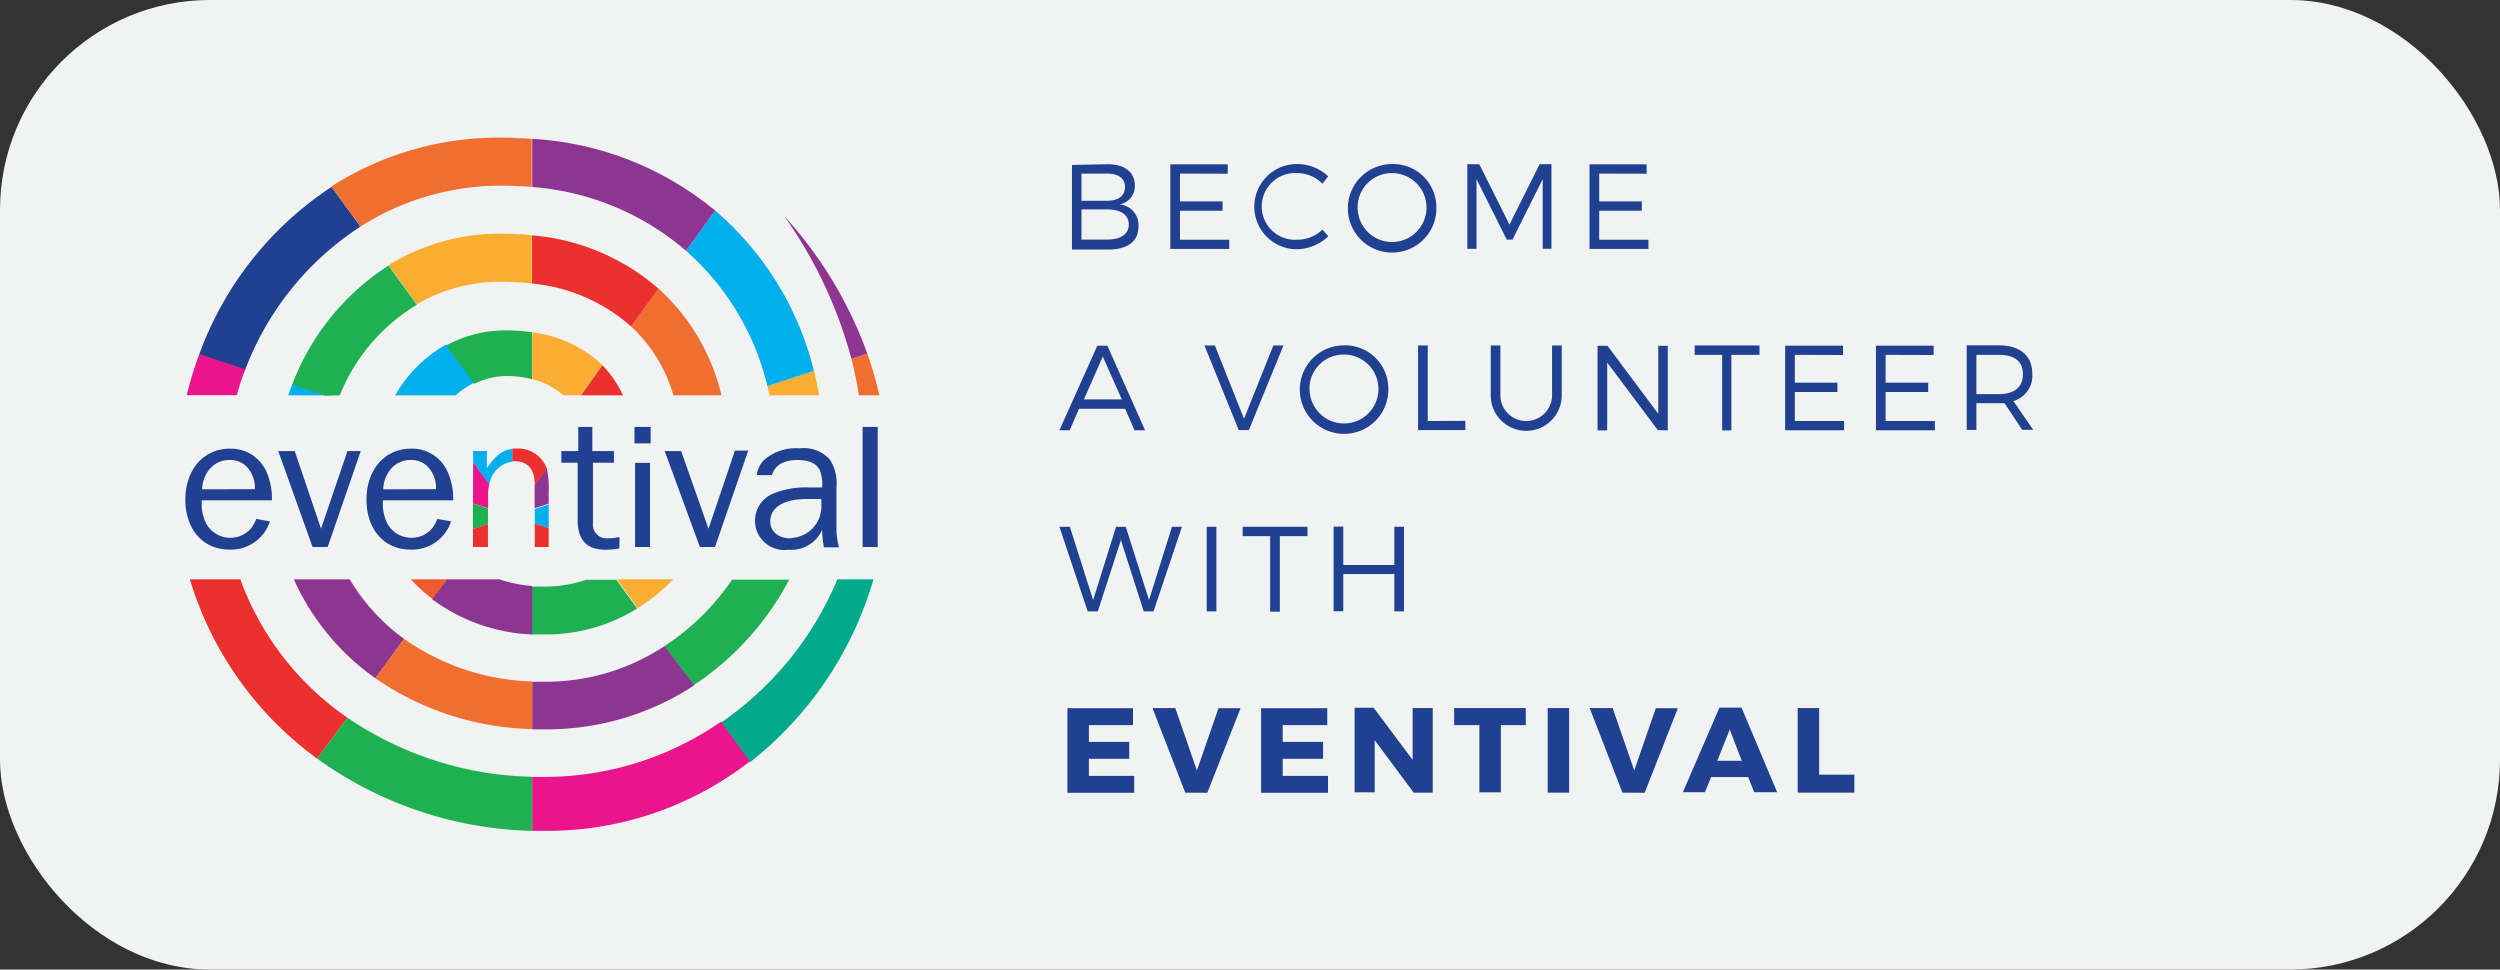 <svg xmlns="http://www.w3.org/2000/svg" viewBox="0 0 165.49 64.18"><rect x="0" y="0" width="165.49" height="64.18" fill="#333333" stroke="none"/><defs><style>.cls-1{fill:#f1f2f2;}.cls-2{fill:#204192;}.cls-3{fill:#1fb052;}.cls-4{fill:#faae31;}.cls-5{fill:#00aa8b;}.cls-6{fill:#00afec;}.cls-7{fill:#ea148c;}.cls-8{fill:#8d3691;}.cls-9{fill:#eb302e;}.cls-10{fill:#ee5b2f;}.cls-11{fill:#f06e30;}.cls-12{fill:none;}.cls-13{fill:#f0663b;}</style></defs><title>eventival-btn-grey-become</title><g id="Layer_2" data-name="Layer 2"><g id="Layer_1-2" data-name="Layer 1"><rect class="cls-1" width="165.49" height="64.18" rx="13.9" ry="13.9"/><path class="cls-2" d="M73.31,10.87c1.13,0,1.81.52,1.81,1.4a1.22,1.22,0,0,1-1,1.26A1.37,1.37,0,0,1,75.36,15c0,1-.75,1.52-2,1.52h-2.4v-5.6Zm-1.72,2.42h1.69c.75,0,1.19-.33,1.19-.91s-.44-.89-1.19-.89H71.59Zm0,2.57h1.69c.91,0,1.44-.36,1.44-1s-.53-1-1.44-1H71.59Z"/><path class="cls-2" d="M78.11,11.49v1.84h2.82v.62H78.11v1.92h3.26v.61h-3.9v-5.6h3.8v.62Z"/><path class="cls-2" d="M87.92,11.67l-.38.49a2.35,2.35,0,0,0-1.66-.7,2.21,2.21,0,1,0,0,4.41,2.44,2.44,0,0,0,1.66-.67l.39.44a3.09,3.09,0,0,1-2.08.86,2.82,2.82,0,1,1,0-5.64A3,3,0,0,1,87.92,11.67Z"/><path class="cls-2" d="M95.08,13.67a2.93,2.93,0,1,1-2.93-2.81A2.86,2.86,0,0,1,95.08,13.67Zm-5.21,0a2.28,2.28,0,1,0,2.29-2.21A2.26,2.26,0,0,0,89.87,13.67Z"/><path class="cls-2" d="M102.12,16.47V11.86l-2,4h-.38l-2-4v4.61h-.61v-5.6h.79l2,4,2-4h.78v5.6Z"/><path class="cls-2" d="M105.86,11.49v1.84h2.82v.62h-2.82v1.92h3.26v.61h-3.9v-5.6H109v.62Z"/><path class="cls-2" d="M71.43,27.06l-.62,1.42h-.68l2.51-5.6h.66l2.5,5.6h-.7l-.62-1.42ZM73,23.6l-1.25,2.84h2.51Z"/><path class="cls-2" d="M82,28.47l-2.27-5.6h.69l1.93,4.85,1.94-4.85h.67l-2.29,5.6Z"/><path class="cls-2" d="M91.9,25.67A2.93,2.93,0,1,1,89,22.86,2.86,2.86,0,0,1,91.9,25.67Zm-5.21,0A2.28,2.28,0,1,0,89,23.47,2.26,2.26,0,0,0,86.68,25.67Z"/><path class="cls-2" d="M97,27.86v.61H93.87v-5.6h.64v5Z"/><path class="cls-2" d="M103.38,26.17a2.35,2.35,0,0,1-4.7,0V22.87h.64v3.29a1.71,1.71,0,1,0,3.42,0V22.87h.64Z"/><path class="cls-2" d="M109.74,28.47,106.39,24v4.49h-.64v-5.6h.66l3.36,4.5v-4.5h.63v5.6Z"/><path class="cls-2" d="M114.61,23.49v5H114v-5h-1.82v-.62h4.29v.62Z"/><path class="cls-2" d="M118.81,23.49v1.84h2.82v.62h-2.82v1.92h3.26v.61h-3.9v-5.6H122v.62Z"/><path class="cls-2" d="M124.82,23.49v1.84h2.82v.62h-2.82v1.92h3.26v.61h-3.9v-5.6H128v.62Z"/><path class="cls-2" d="M132.69,26.69l-.37,0h-1.49v1.77h-.64v-5.6h2.13c1.4,0,2.21.69,2.21,1.88a1.75,1.75,0,0,1-1.25,1.81l1.31,1.9h-.73Zm-.37-.6c1,0,1.59-.45,1.59-1.32s-.58-1.28-1.59-1.28h-1.49v2.6Z"/><path class="cls-2" d="M75.71,40.47,74.2,35.75l-1.53,4.72H72l-1.87-5.6h.69l1.54,4.85,1.52-4.85h.64l1.54,4.85,1.52-4.85h.66l-1.88,5.6Z"/><path class="cls-2" d="M79.88,40.47v-5.6h.64v5.6Z"/><path class="cls-2" d="M84.72,35.49v5h-.64v-5H82.26v-.62h4.29v.62Z"/><path class="cls-2" d="M92.3,40.47V38H88.92v2.46h-.64v-5.6h.64V37.4H92.3V34.87h.64v5.6Z"/><path class="cls-2" d="M72.08,48v1.11h2.67v1.12H72.08v1.13h3v1.12H70.66v-5.6H75V48Z"/><path class="cls-2" d="M78.46,52.47l-2.17-5.6H77.8L79.23,51l1.43-4.12h1.46l-2.2,5.6Z"/><path class="cls-2" d="M84.91,48v1.11h2.67v1.12H84.91v1.13h3v1.12H83.48v-5.6h4.38V48Z"/><path class="cls-2" d="M93.58,52.47,91,49v3.45H89.67v-5.6h1.26l2.58,3.45V46.87h1.33v5.6Z"/><path class="cls-2" d="M99.35,48v4.45H97.93V48H96.26V46.87H101V48Z"/><path class="cls-2" d="M102.45,52.47v-5.6h1.42v5.6Z"/><path class="cls-2" d="M107.4,52.47l-2.17-5.6h1.52L108.18,51l1.43-4.12h1.46l-2.2,5.6Z"/><path class="cls-2" d="M113.27,51.44l-.41,1H111.4l2.42-5.6h1.46l2.36,5.6h-1.52l-.4-1Zm1.23-3.15-.82,2.07h1.62Z"/><path class="cls-2" d="M122.75,51.28v1.19H119v-5.6h1.42v4.41Z"/><path class="cls-3" d="M44,42.76l1.9,2.61a18.91,18.91,0,0,0,6.34-7H48.46A15.84,15.84,0,0,1,44,42.76Z"/><path class="cls-4" d="M42.22,40.25a12.24,12.24,0,0,0,2.35-1.9H40.84Z"/><path class="cls-5" d="M47.73,47.83l1.91,2.63a23.81,23.81,0,0,0,8.18-12.11H55.43A21.57,21.57,0,0,1,47.73,47.83Z"/><path class="cls-2" d="M23.86,15l-1.91-2.63a22.43,22.43,0,0,0-8.77,11.11l3.05,1A19.51,19.51,0,0,1,23.86,15Z"/><path class="cls-6" d="M31.39,25.34,29.54,22.8a8.92,8.92,0,0,0-3.38,3.37h4A5.15,5.15,0,0,1,31.39,25.34Z"/><path class="cls-3" d="M22.49,26.17a12.39,12.39,0,0,1,5.11-6l-1.88-2.59a16.14,16.14,0,0,0-6.39,7.91l2.19.71Z"/><path class="cls-7" d="M36.13,51.43h-.9V55h.9a21.86,21.86,0,0,0,13.51-4.6l-1.91-2.63A20.51,20.51,0,0,1,36.13,51.43Z"/><path class="cls-3" d="M36,38.83c-.28,0-.55,0-.82,0V42l.9,0a11.48,11.48,0,0,0,6.1-1.72l-1.38-1.9h-2A8.58,8.58,0,0,1,36,38.83Z"/><path class="cls-8" d="M36.13,45.13l-.9,0v3.15l.9,0a17.78,17.78,0,0,0,9.82-2.91L44,42.76A14.27,14.27,0,0,1,36.13,45.13Z"/><path class="cls-9" d="M15.91,38.35H12.57A22.79,22.79,0,0,0,21,50.22l2-2.71A19,19,0,0,1,15.91,38.35Z"/><path class="cls-10" d="M27.2,38.35a10.3,10.3,0,0,0,1.45,1.32l1-1.32Z"/><path class="cls-8" d="M23.15,38.35H19.45a16.06,16.06,0,0,0,5.4,6.55l1.9-2.61A13.19,13.19,0,0,1,23.15,38.35Z"/><path class="cls-4" d="M33.2,18.65a16.75,16.75,0,0,1,2,.12V15.57a19.51,19.51,0,0,0-2-.1,14,14,0,0,0-7.48,2.08l1.88,2.59A11,11,0,0,1,33.2,18.65Z"/><path class="cls-11" d="M33.2,12.29q1,0,2,.09V9.19l-2-.08a20.58,20.58,0,0,0-11.26,3.23L23.86,15A17.28,17.28,0,0,1,33.2,12.29Z"/><path class="cls-10" d="M33.2,9.11l2,.08Q34.24,9.11,33.2,9.11Z"/><path class="cls-3" d="M33.48,24.89a6.93,6.93,0,0,1,1.74.21V22a11.5,11.5,0,0,0-1.76-.13,8.08,8.08,0,0,0-3.92,1l1.85,2.54A4.93,4.93,0,0,1,33.48,24.89Z"/><path class="cls-6" d="M19.34,25.46q-.14.35-.26.71h2.45Z"/><path class="cls-7" d="M16.24,24.45l-3.05-1a24.47,24.47,0,0,0-.83,2.71h3.31Q15.91,25.3,16.24,24.45Z"/><path class="cls-3" d="M23,47.51l-2,2.71A25.33,25.33,0,0,0,35.23,55V51.42A22.52,22.52,0,0,1,23,47.51Z"/><path class="cls-8" d="M33.06,38.35H29.61l-1,1.32A11.94,11.94,0,0,0,35.23,42V38.79A8.86,8.86,0,0,1,33.06,38.35Z"/><path class="cls-11" d="M26.75,42.29l-1.9,2.61a19,19,0,0,0,10.37,3.36V45.11A15.47,15.47,0,0,1,26.75,42.29Z"/><path class="cls-11" d="M57.41,23.41l-1.05.34q.31,1.22.5,2.42h1.35A24.58,24.58,0,0,0,57.41,23.41Z"/><path class="cls-4" d="M50.94,26.17h3.28q-.13-.81-.33-1.61l-3.08,1Q50.87,25.87,50.94,26.17Z"/><path class="cls-6" d="M50.8,25.56l3.08-1a20.35,20.35,0,0,0-6.54-10.62L45.41,16.6A17.31,17.31,0,0,1,50.8,25.56Z"/><path class="cls-8" d="M51.93,14.33a29.5,29.5,0,0,1,4.43,9.42l1.05-.34A26.92,26.92,0,0,0,51.93,14.33Z"/><path class="cls-9" d="M41.24,26.17a7.22,7.22,0,0,0-1.37-2l-1.42,2Z"/><path class="cls-11" d="M44.58,26.17h3.18a13.83,13.83,0,0,0-4.17-7.07l-1.82,2.5A10,10,0,0,1,44.58,26.17Z"/><path class="cls-8" d="M35.23,9.19v3.19A17.62,17.62,0,0,1,45.41,16.6l1.93-2.66A20.85,20.85,0,0,0,35.23,9.19Z"/><path class="cls-4" d="M37.31,26.17h1.15l1.42-2A8.13,8.13,0,0,0,35.23,22V25.1A5.09,5.09,0,0,1,37.31,26.17Z"/><path class="cls-9" d="M41.77,21.61l1.82-2.5a14.54,14.54,0,0,0-8.37-3.53v3.19A11.46,11.46,0,0,1,41.77,21.61Z"/><path class="cls-2" d="M17.87,34.51a2.71,2.71,0,0,1-2.69,1.87c-1.74,0-2.91-1.33-2.91-3.31s1.21-3.37,2.94-3.37a2.57,2.57,0,0,1,2.43,1.53A4.4,4.4,0,0,1,18,33.12H13.36a3,3,0,0,0,.26,1.48,1.82,1.82,0,0,0,1.62,1,1.78,1.78,0,0,0,1.37-.62,2.44,2.44,0,0,0,.35-.63Zm-1-2.13a2,2,0,0,0-.36-1.26,1.5,1.5,0,0,0-1.34-.67,1.68,1.68,0,0,0-1.34.66,2.16,2.16,0,0,0-.45,1.28Z"/><path class="cls-2" d="M21.69,36.21h-1l-2.27-6.35h1.09L21.25,35,23,29.86h.88Z"/><path class="cls-2" d="M29.86,34.51a2.71,2.71,0,0,1-2.69,1.87c-1.74,0-2.91-1.33-2.91-3.31s1.21-3.37,2.94-3.37a2.57,2.57,0,0,1,2.43,1.53A4.4,4.4,0,0,1,30,33.12H25.35a3,3,0,0,0,.26,1.48,1.82,1.82,0,0,0,1.62,1,1.78,1.78,0,0,0,1.37-.62,2.44,2.44,0,0,0,.35-.63Zm-1-2.13a2,2,0,0,0-.36-1.26,1.5,1.5,0,0,0-1.34-.67,1.68,1.68,0,0,0-1.34.66,2.16,2.16,0,0,0-.45,1.28Z"/><path class="cls-2" d="M41,36.31a5.54,5.54,0,0,1-.93.08c-1.21,0-1.83-.64-1.83-1.93V30.63H37.16v-.77h1.12l0-1.6h.93v1.6h1.43v.77H39.25v4a.9.9,0,0,0,1,1,3.6,3.6,0,0,0,.76-.08Z"/><rect class="cls-2" x="42" y="28.26" width="1.07" height="1.09"/><rect class="cls-2" x="42.04" y="30.64" width="0.99" height="5.57"/><path class="cls-2" d="M47.33,36.21h-1L44,29.86h1.09L46.9,35l1.75-5.17h.88Z"/><path class="cls-2" d="M57.1,36.21V28.26h1v7.95Z"/><path class="cls-2" d="M55.37,35V32.28a2.92,2.92,0,0,0-.43-1.85,2.29,2.29,0,0,0-2-.75,3.19,3.19,0,0,0-2.36.77,1.64,1.64,0,0,0-.48,1h1c.21-.67.78-1,1.71-1,.77,0,1.3.26,1.48.73a2.64,2.64,0,0,1,.13,1.09l-.82,0a5.64,5.64,0,0,0-2.5.44,1.94,1.94,0,0,0,1.09,3.68,2.24,2.24,0,0,0,2.23-1.31,7.59,7.59,0,0,0,.12,1.15h1A4.66,4.66,0,0,1,55.37,35Zm-3,.64c-.84,0-1.38-.44-1.38-1.13,0-.94.9-1.48,2.47-1.48l.91,0v.41A2.09,2.09,0,0,1,52.41,35.61Z"/><polygon class="cls-12" points="31.31 30.58 32.38 32.05 32.38 32.05 31.31 30.58 31.31 30.58"/><polygon class="cls-12" points="31.31 33.32 32.3 33.65 32.3 33.65 31.31 33.32 31.31 33.32"/><path class="cls-7" d="M31.31,33.32l1,.32v-.93a2.81,2.81,0,0,1,.08-.66l-1.07-1.47Z"/><polygon class="cls-9" points="35.4 34.65 35.4 36.2 35.4 36.21 36.32 36.21 36.32 34.95 35.4 34.65"/><path class="cls-6" d="M32.23,31V29.86h-.91v.73l1.07,1.47a1.83,1.83,0,0,1,1.54-1.51v-.84C33.25,29.79,32.8,30.16,32.23,31Z"/><path class="cls-8" d="M36.32,32.54A5.71,5.71,0,0,0,36.19,31l-.8,1.09v1.55l.93-.3Z"/><polygon class="cls-13" points="35.4 36.21 35.4 36.21 35.4 36.2 35.4 36.21"/><polygon class="cls-6" points="36.32 34.95 35.4 34.65 35.4 34.65 36.32 34.95 36.32 34.95"/><polygon class="cls-6" points="36.32 33.39 35.4 33.69 35.4 34.65 36.32 34.95 36.32 33.39"/><path class="cls-9" d="M36.12,30.84a2,2,0,0,0-1.88-1.15l-.32,0v.84h.14c.88,0,1.34.54,1.34,1.58h0l.8-1.09A1.61,1.61,0,0,0,36.12,30.84Z"/><polygon class="cls-3" points="31.31 35.02 32.3 34.7 32.3 33.65 31.31 33.32 31.31 35.02"/><polygon class="cls-9" points="31.31 36.21 32.3 36.21 32.3 34.7 31.31 35.02 31.31 36.21"/><line class="cls-12" x1="36.32" y1="34.95" x2="35.4" y2="34.65"/></g></g></svg>